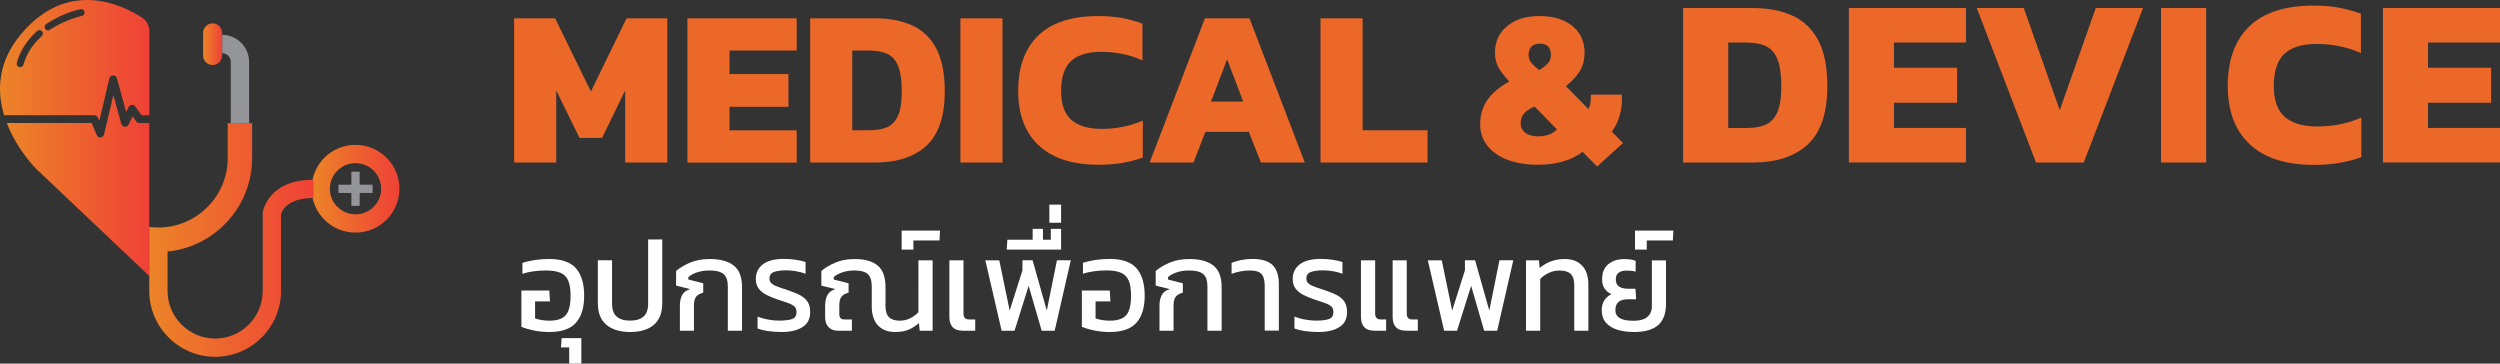 <?xml version="1.0" encoding="utf-8"?>
<!-- Generator: Adobe Illustrator 25.4.1, SVG Export Plug-In . SVG Version: 6.00 Build 0)  -->
<svg version="1.1" id="Layer_1" xmlns="http://www.w3.org/2000/svg" xmlns:xlink="http://www.w3.org/1999/xlink" x="0px" y="0px"
	 viewBox="0 0 487.58 70.91" style="enable-background:new 0 0 487.58 70.91;" xml:space="preserve">
<rect x="0" y="0" width="487.58" height="70.91" fill="#333333" stroke="none"/>
<style type="text/css">
	.st0{fill:#939598;}
	.st1{fill-rule:evenodd;clip-rule:evenodd;fill:url(#SVGID_1_);}
	.st2{fill:url(#SVGID_00000047022429796330039000000005996782841369974190_);}
	.st3{fill:url(#SVGID_00000116944180855280870660000003792946059630341770_);}
	.st4{fill:url(#SVGID_00000049200891218880816190000004211515980067032721_);}
	.st5{fill:url(#SVGID_00000135666508073788018890000014290111806560087728_);}
	.st6{fill:#EC6828;}
	.st7{fill:#FFFFFF;}
</style>
<g>
	<g>
		<path class="st0" d="M43.32,10.37c0.47,0,0.89,0.19,1.19,0.49l0.01,0.01c0.3,0.3,0.49,0.72,0.49,1.19v11.98h3.57V12.05
			c0-1.44-0.59-2.75-1.54-3.71l0,0l0,0c-0.96-0.95-2.27-1.54-3.71-1.54V10.37L43.32,10.37z"/>
		<linearGradient id="SVGID_1_" gradientUnits="userSpaceOnUse" x1="39.616" y1="8.625" x2="43.32" y2="8.625">
			<stop  offset="0" style="stop-color:#EC8428"/>
			<stop  offset="1" style="stop-color:#EF4136"/>
		</linearGradient>
		<path class="st1" d="M41.47,4.56L41.47,4.56c1.02,0,1.85,0.83,1.85,1.85v4.42c0,1.02-0.83,1.85-1.85,1.85l0,0
			c-1.02,0-1.85-0.83-1.85-1.85V6.41C39.62,5.4,40.45,4.56,41.47,4.56L41.47,4.56z"/>
		
			<linearGradient id="SVGID_00000166653434252200550520000002054304476203727496_" gradientUnits="userSpaceOnUse" x1="60.767" y1="36.822" x2="77.906" y2="36.822">
			<stop  offset="0" style="stop-color:#EC8428"/>
			<stop  offset="1" style="stop-color:#EF4136"/>
		</linearGradient>
		<path style="fill:url(#SVGID_00000166653434252200550520000002054304476203727496_);" d="M69.34,28.25c2.36,0,4.5,0.96,6.05,2.51
			l0,0l0,0c1.55,1.55,2.51,3.69,2.51,6.05c0,2.36-0.96,4.5-2.51,6.05l0,0l0,0c-1.55,1.55-3.69,2.51-6.05,2.51
			c-2.37,0-4.51-0.96-6.06-2.51l0,0c-1.55-1.55-2.51-3.7-2.51-6.06c0-2.36,0.96-4.5,2.51-6.06l0,0
			C64.83,29.21,66.97,28.25,69.34,28.25L69.34,28.25z M72.87,33.28c-0.9-0.9-2.15-1.46-3.53-1.46c-1.38,0-2.63,0.56-3.53,1.46h-0.01
			c-0.9,0.9-1.46,2.15-1.46,3.53c0,1.38,0.56,2.64,1.46,3.53h0.01c0.9,0.9,2.15,1.46,3.53,1.46c1.39,0,2.64-0.56,3.53-1.46
			l0.01-0.01c0.9-0.9,1.46-2.15,1.46-3.53C74.33,35.44,73.78,34.19,72.87,33.28L72.87,33.28L72.87,33.28z"/>
		<polygon class="st0" points="68.53,40.15 70.14,40.15 70.14,37.63 72.67,37.63 72.67,36.02 70.14,36.02 70.14,33.49 68.53,33.49 
			68.53,36.02 66,36.02 66,37.63 68.53,37.63 68.53,40.15 		"/>
		<g>
			
				<linearGradient id="SVGID_00000003103281044019133890000008816837697058293154_" gradientUnits="userSpaceOnUse" x1="9.094947e-13" y1="11.798" x2="29.118" y2="11.798">
				<stop  offset="0" style="stop-color:#EC8428"/>
				<stop  offset="1" style="stop-color:#EF4136"/>
			</linearGradient>
			<path style="fill:url(#SVGID_00000003103281044019133890000008816837697058293154_);" d="M0.8,22.47h17.59
				c0.31,0,0.58,0.18,0.7,0.47l0.28,0.66l1.96-8.31c0.08-0.34,0.38-0.58,0.72-0.58c0.01,0,0.02,0,0.03,0
				c0.34,0.01,0.63,0.23,0.72,0.56l1.81,6.57l0.47-0.96c0.12-0.24,0.35-0.4,0.61-0.42c0.27-0.03,0.53,0.09,0.69,0.31l1.24,1.71h1.47
				c0.01,0,0.03,0,0.04,0V6.07c0-1.06-0.53-2.06-1.43-2.64C23.9,0.98,13.24-4.28,4.08,6.69C-0.53,12.2-0.6,17.84,0.8,22.47z M9,4.69
				C9.05,4.66,9.1,4.63,9.14,4.6c0.02-0.02,0.05-0.03,0.07-0.04c0.02-0.02,0.04-0.04,0.07-0.05c3.17-2.05,6.29-2.69,6.42-2.72
				c0.37-0.07,0.72,0.16,0.79,0.53c0.07,0.37-0.16,0.72-0.53,0.79c-0.03,0.01-3,0.62-5.96,2.53C9.99,5.66,9.96,5.67,9.94,5.69
				C9.92,5.7,9.9,5.72,9.88,5.73L9.76,5.81C9.64,5.89,9.51,5.93,9.38,5.93c-0.22,0-0.43-0.1-0.56-0.3C8.61,5.32,8.69,4.9,9,4.69z
				 M3.28,12.24C3.92,9.98,5.17,7.97,7,6.27c0.02-0.02,0.04-0.03,0.07-0.05C7.09,6.2,7.1,6.18,7.12,6.16l0.12-0.11
				C7.53,5.8,7.95,5.83,8.2,6.1c0.25,0.28,0.22,0.71-0.06,0.95l-0.11,0.1C8.01,7.18,7.99,7.19,7.97,7.21
				C7.95,7.23,7.94,7.25,7.92,7.26c-1.64,1.53-2.77,3.33-3.34,5.35c-0.08,0.3-0.36,0.49-0.65,0.49c-0.06,0-0.12-0.01-0.18-0.03
				C3.38,12.97,3.18,12.6,3.28,12.24z"/>
			
				<linearGradient id="SVGID_00000121970491055877490880000012668156216093992871_" gradientUnits="userSpaceOnUse" x1="1.32" y1="36.171" x2="29.118" y2="36.171">
				<stop  offset="0" style="stop-color:#EC8428"/>
				<stop  offset="1" style="stop-color:#EF4136"/>
			</linearGradient>
			<path style="fill:url(#SVGID_00000121970491055877490880000012668156216093992871_);" d="M18.86,26.34
				c0.12,0.28,0.39,0.47,0.7,0.47c0.01,0,0.04,0,0.05,0c0.34-0.03,0.61-0.26,0.68-0.58l1.82-7.69l1.55,5.63
				c0.08,0.3,0.35,0.53,0.66,0.55c0.31,0.03,0.61-0.14,0.75-0.42l0.79-1.62l0.72,1c0.14,0.2,0.37,0.31,0.62,0.31h1.86
				c0.01,0,0.03,0,0.04,0v29.83L7.06,32.93c0,0-3.7-3.64-5.74-8.94h16.56L18.86,26.34z"/>
		</g>
		
			<linearGradient id="SVGID_00000045586008205843374960000000969437026243941038_" gradientUnits="userSpaceOnUse" x1="29.118" y1="46.817" x2="61.152" y2="46.817">
			<stop  offset="0" style="stop-color:#EC8428"/>
			<stop  offset="1" style="stop-color:#EF4136"/>
		</linearGradient>
		<path style="fill:url(#SVGID_00000045586008205843374960000000969437026243941038_);" d="M51.27,41.32l-0.03,0.16v0.14v15.13
			c0,2.55-1.04,4.87-2.73,6.55c-1.68,1.68-4,2.73-6.55,2.73c-2.55,0-4.87-1.04-6.55-2.73c-1.68-1.68-2.73-4-2.73-6.55v-7.7
			c4.32-0.42,8.21-2.36,11.12-5.28c1.69-1.68,3.05-3.7,3.98-5.94c0.89-2.15,1.39-4.51,1.39-6.97v-6.25v-0.59h-0.59h-3.57h-0.6v0.59
			v6.25c0,3.71-1.52,7.09-3.97,9.54c-1.25,1.25-2.74,2.26-4.39,2.94c-1.59,0.66-3.33,1.03-5.15,1.03c-0.61,0-1.2-0.04-1.79-0.12
			v3.46v1.34v7.69c0,3.54,1.45,6.75,3.77,9.08c2.33,2.33,5.54,3.77,9.08,3.77c3.54,0,6.75-1.45,9.08-3.77
			c2.33-2.33,3.77-5.54,3.77-9.08V41.79c0.16-0.6,1.14-3.17,6.34-3.17v-3.57C52.21,35.05,51.27,41.3,51.27,41.32z"/>
	</g>
	<g>
		<g>
			<path class="st6" d="M100.27,31.7V3.57h7.99l6.99,14.28l6.94-14.28h7.95V31.7h-8.21V17.63l-4.5,9.26h-4.41l-4.54-9.26V31.7
				H100.27z"/>
			<path class="st6" d="M134.07,31.7V3.57h21.31v6.29h-13.1v4.59h11.49v6.38h-11.49v4.59h13.1v6.29H134.07z"/>
			<path class="st6" d="M158.01,31.7V3.57h12.58c2.88,0,5.34,0.47,7.38,1.42c2.04,0.95,3.6,2.46,4.67,4.54
				c1.08,2.08,1.62,4.84,1.62,8.28c0,4.83-1.18,8.36-3.54,10.57c-2.36,2.21-5.74,3.32-10.13,3.32H158.01z M166.22,25.41h3.32
				c1.37,0,2.52-0.2,3.45-0.59c0.93-0.39,1.64-1.14,2.14-2.23c0.5-1.09,0.74-2.69,0.74-4.78c0-2.1-0.23-3.72-0.68-4.87
				c-0.45-1.15-1.14-1.95-2.07-2.4c-0.93-0.45-2.13-0.68-3.58-0.68h-3.32V25.41z"/>
			<path class="st6" d="M187.31,31.7V3.57h8.21V31.7H187.31z"/>
			<path class="st6" d="M214.26,32.13c-5.1,0-8.98-1.25-11.66-3.76c-2.68-2.5-4.02-6.04-4.02-10.61c0-4.72,1.31-8.33,3.93-10.85
				c2.62-2.52,6.52-3.78,11.7-3.78c1.75,0,3.3,0.13,4.67,0.39c1.37,0.26,2.68,0.63,3.93,1.09v7.16c-2.5-1.11-5.18-1.66-8.04-1.66
				c-2.65,0-4.62,0.61-5.9,1.81c-1.28,1.21-1.92,3.15-1.92,5.83c0,2.62,0.68,4.51,2.03,5.66s3.31,1.73,5.87,1.73
				c1.4,0,2.76-0.13,4.08-0.39c1.32-0.26,2.64-0.67,3.95-1.22v7.21c-1.25,0.44-2.57,0.78-3.95,1.03
				C217.57,32.01,216.01,32.13,214.26,32.13z"/>
			<path class="st6" d="M224.22,31.7L235,3.57h8.69l10.79,28.13h-8.56l-2.36-5.98h-8.47l-2.32,5.98H224.22z M236.18,19.82h6.29
				l-3.14-8.25L236.18,19.82z"/>
			<path class="st6" d="M257.54,31.7V3.57h8.21v21.84h12.67v6.29H257.54z"/>
			<path class="st6" d="M311.48,32.48l-2.84-2.88c-0.99,0.82-2.25,1.44-3.78,1.88c-1.53,0.44-3.17,0.65-4.91,0.65
				c-3.44,0-6.17-0.72-8.21-2.16c-2.04-1.44-3.06-3.36-3.06-5.74c0-1.89,0.5-3.51,1.49-4.85c0.99-1.34,2.39-2.5,4.19-3.49
				c-0.84-0.87-1.52-1.74-2.03-2.6c-0.51-0.86-0.76-1.87-0.76-3.04c0-2.12,0.79-3.84,2.36-5.15c1.57-1.31,3.68-1.97,6.33-1.97
				c2.65,0,4.78,0.64,6.38,1.92c1.6,1.28,2.4,3.01,2.4,5.2c0,1.4-0.31,2.6-0.92,3.6c-0.61,1-1.51,1.99-2.71,2.95l4.37,4.45
				c0.32-0.55,0.48-1.24,0.48-2.05v-0.74h6.07v1c0,1.17-0.18,2.3-0.55,3.41c-0.36,1.11-0.84,2.04-1.42,2.8l2.18,2.23L311.48,32.48z
				 M299.95,26.59c1.63,0,2.87-0.45,3.71-1.35l-4.37-4.46c-0.9,0.38-1.58,0.82-2.03,1.31c-0.45,0.5-0.68,1.14-0.68,1.92
				c0,0.81,0.31,1.45,0.92,1.9C298.11,26.36,298.93,26.59,299.95,26.59z M300.21,13.66c0.76-0.46,1.32-0.91,1.7-1.33
				c0.38-0.42,0.57-0.98,0.57-1.68c0-0.64-0.17-1.16-0.52-1.55c-0.35-0.39-0.89-0.59-1.62-0.59c-0.79,0-1.35,0.21-1.7,0.63
				c-0.35,0.42-0.52,0.92-0.52,1.51c0,0.64,0.18,1.18,0.55,1.62C299.02,12.7,299.54,13.16,300.21,13.66z"/>
			<path class="st6" d="M328.26,31.7V1.56h13.48c3.09,0,5.72,0.51,7.91,1.52c2.18,1.01,3.85,2.64,5.01,4.87
				c1.15,2.23,1.73,5.19,1.73,8.87c0,5.18-1.26,8.95-3.79,11.32c-2.53,2.37-6.15,3.56-10.86,3.56H328.26z M337.06,24.96h3.56
				c1.47,0,2.7-0.21,3.7-0.63c1-0.42,1.76-1.22,2.29-2.39c0.53-1.17,0.8-2.88,0.8-5.12s-0.24-3.98-0.73-5.22
				c-0.48-1.23-1.22-2.09-2.22-2.57c-1-0.48-2.28-0.73-3.84-0.73h-3.56V24.96z"/>
			<path class="st6" d="M360.59,31.7V1.56h22.83V8.3h-14.04v4.91h12.31v6.83h-12.31v4.91h14.04v6.74H360.59z"/>
			<path class="st6" d="M397.09,31.7L385.53,1.56h9.17l7.02,19.93l7.02-19.93h9.22L406.4,31.7H397.09z"/>
			<path class="st6" d="M421.47,31.7V1.56h8.8V31.7H421.47z"/>
			<path class="st6" d="M451.27,32.16c-5.46,0-9.62-1.34-12.49-4.02c-2.87-2.68-4.3-6.47-4.3-11.37c0-5.05,1.4-8.93,4.21-11.63
				c2.81-2.7,6.99-4.05,12.54-4.05c1.87,0,3.54,0.14,5.01,0.42c1.47,0.28,2.87,0.67,4.21,1.17v7.67c-2.68-1.19-5.55-1.78-8.61-1.78
				c-2.84,0-4.94,0.65-6.32,1.94c-1.37,1.29-2.06,3.38-2.06,6.25c0,2.81,0.73,4.83,2.18,6.06c1.45,1.23,3.55,1.85,6.29,1.85
				c1.5,0,2.96-0.14,4.38-0.42c1.42-0.28,2.83-0.72,4.23-1.31v7.72c-1.34,0.47-2.75,0.84-4.23,1.1
				C454.82,32.03,453.14,32.16,451.27,32.16z"/>
			<path class="st6" d="M464.75,31.7V1.56h22.83V8.3h-14.04v4.91h12.31v6.83h-12.31v4.91h14.04v6.74H464.75z"/>
		</g>
	</g>
	<g>
		<path class="st7" d="M107.15,64.75c-1.09,0-2.11-0.1-3.06-0.3c-0.96-0.2-1.76-0.44-2.4-0.71v-7.07h5.44l0.13,2.11h-2.9v3.33
			c0.39,0.14,0.84,0.24,1.34,0.32c0.5,0.08,0.99,0.11,1.46,0.11c1.51,0,2.57-0.36,3.19-1.08c0.62-0.72,0.93-1.98,0.93-3.78
			c0-1.25-0.15-2.24-0.46-2.96C110.5,54,110,53.49,109.3,53.2c-0.7-0.3-1.66-0.45-2.86-0.45c-0.73,0-1.49,0.05-2.29,0.15
			c-0.8,0.1-1.55,0.27-2.26,0.51v-2.14c0.71-0.24,1.53-0.42,2.45-0.56c0.92-0.14,1.85-0.2,2.78-0.2c2.41,0,4.14,0.61,5.21,1.82
			c1.07,1.21,1.6,3,1.6,5.35c0,2.31-0.53,4.06-1.6,5.26C111.27,64.15,109.54,64.75,107.15,64.75z"/>
		<path class="st7" d="M111.01,70.91v-3.15h-1.6l0.13-1.81h3.84v4.96H111.01z"/>
		<path class="st7" d="M122.89,64.75c-1.97,0-3.51-0.47-4.62-1.4c-1.11-0.93-1.67-2.33-1.67-4.2v-8.39h2.77v8.49
			c0,1.14,0.3,1.97,0.9,2.49c0.6,0.53,1.47,0.79,2.61,0.79c1.15,0,2.03-0.26,2.63-0.79c0.6-0.53,0.9-1.36,0.9-2.49V46.7h2.75v12.46
			c0,1.87-0.55,3.26-1.65,4.2C126.41,64.29,124.87,64.75,122.89,64.75z"/>
		<path class="st7" d="M132.6,64.5v-4.96c0-0.75,0.14-1.4,0.43-1.97c0.29-0.57,0.81-0.96,1.58-1.18l-2.75-0.69v-2.85
			c0.68-0.59,1.57-1.13,2.68-1.61c1.11-0.48,2.41-0.72,3.9-0.72c2.02,0,3.57,0.42,4.65,1.26c1.08,0.84,1.63,2.24,1.63,4.21v8.52
			h-2.77V55.9c0-1.17-0.28-1.99-0.83-2.45c-0.55-0.47-1.48-0.7-2.78-0.7c-0.85,0-1.64,0.12-2.36,0.36
			c-0.73,0.24-1.31,0.55-1.73,0.94v0.46l2.9,0.74v1.83c-0.66,0.17-1.13,0.44-1.4,0.81c-0.27,0.37-0.41,0.93-0.41,1.68v4.93H132.6z"
			/>
		<path class="st7" d="M152.43,64.75c-0.9,0-1.77-0.06-2.61-0.18c-0.84-0.12-1.53-0.29-2.07-0.51v-2.31
			c0.64,0.25,1.34,0.45,2.1,0.58c0.75,0.14,1.45,0.2,2.07,0.2c1.17,0,2.03-0.11,2.59-0.32c0.56-0.21,0.84-0.66,0.84-1.34
			c0-0.49-0.14-0.86-0.43-1.12c-0.29-0.25-0.71-0.48-1.27-0.67c-0.56-0.19-1.25-0.43-2.09-0.7c-0.78-0.27-1.48-0.57-2.11-0.89
			c-0.63-0.32-1.12-0.73-1.49-1.22c-0.36-0.49-0.55-1.11-0.55-1.86c0-1.2,0.46-2.16,1.37-2.86c0.92-0.7,2.3-1.06,4.14-1.06
			c0.78,0,1.55,0.06,2.31,0.18c0.76,0.12,1.39,0.26,1.88,0.43v2.29c-0.56-0.22-1.18-0.39-1.87-0.5s-1.33-0.17-1.92-0.17
			c-0.98,0-1.77,0.11-2.36,0.32c-0.59,0.21-0.89,0.64-0.89,1.28c0,0.42,0.15,0.76,0.46,1c0.3,0.25,0.74,0.47,1.31,0.66
			c0.57,0.19,1.25,0.43,2.05,0.7c0.9,0.29,1.65,0.61,2.26,0.95c0.61,0.35,1.07,0.77,1.39,1.27c0.31,0.5,0.47,1.15,0.47,1.95
			c0,1.34-0.5,2.32-1.51,2.94C155.5,64.44,154.14,64.75,152.43,64.75z"/>
		<path class="st7" d="M174.58,64.75c-1.44,0-2.56-0.43-3.36-1.3c-0.8-0.86-1.2-2.09-1.2-3.69V55.9c0-1.17-0.26-1.99-0.78-2.45
			c-0.52-0.47-1.39-0.7-2.63-0.7c-0.83,0-1.6,0.12-2.31,0.36c-0.71,0.24-1.28,0.55-1.7,0.94v0.46l2.9,0.74v1.83
			c-0.66,0.17-1.13,0.44-1.4,0.81c-0.27,0.37-0.41,0.93-0.41,1.68v1.65c0,0.39,0.08,0.67,0.25,0.84c0.17,0.17,0.44,0.25,0.81,0.25
			h1.4v2.19h-2.75c-0.76,0-1.36-0.24-1.81-0.71c-0.44-0.47-0.66-1.09-0.66-1.86v-2.39c0-0.75,0.14-1.4,0.43-1.97
			c0.29-0.57,0.81-0.96,1.58-1.18l-2.75-0.69v-2.85c0.68-0.59,1.57-1.13,2.67-1.61s2.38-0.72,3.84-0.72c1.95,0,3.44,0.42,4.46,1.26
			c1.03,0.84,1.54,2.24,1.54,4.21v3.66c0,1.03,0.23,1.78,0.69,2.22c0.46,0.45,1.15,0.67,2.09,0.67c0.75,0,1.43-0.16,2.05-0.47
			c0.62-0.31,1.15-0.71,1.59-1.18V50.77h2.77V64.5h-2.52l-0.15-1.5c-0.61,0.56-1.28,0.99-2.02,1.3
			C176.47,64.6,175.6,64.75,174.58,64.75z"/>
		<path class="st7" d="M175.85,48.68v-3.71h7.48l-0.1,1.93h-5.09v1.78H175.85z"/>
		<path class="st7" d="M187.83,64.5c-0.93,0-1.61-0.23-2.03-0.69c-0.42-0.46-0.64-1.11-0.64-1.96V50.77h2.75v10.4
			c0,0.76,0.37,1.14,1.12,1.14h1.17v2.19H187.83z"/>
		<path class="st7" d="M195.35,64.5l-3.18-13.73h2.72l2.03,9.81l2.49-7.86v-1.96h1.98l2.77,9.81l1.98-9.81h2.7L205.7,64.5h-2.54
			l-2.54-8.75l-2.75,8.75H195.35z"/>
		<path class="st7" d="M196.34,48.68l0.13-1.93h4.93v-2.11h2.01v2.11h1.53v-2.11h2.01v4.04H196.34z"/>
		<path class="st7" d="M204.66,43.44v-3.53h2.29v3.53H204.66z"/>
		<path class="st7" d="M216.46,64.75c-1.09,0-2.11-0.1-3.06-0.3c-0.96-0.2-1.76-0.44-2.4-0.71v-7.07h5.44l0.13,2.11h-2.9v3.33
			c0.39,0.14,0.84,0.24,1.34,0.32c0.5,0.08,0.99,0.11,1.46,0.11c1.51,0,2.57-0.36,3.19-1.08c0.62-0.72,0.93-1.98,0.93-3.78
			c0-1.25-0.15-2.24-0.46-2.96s-0.81-1.23-1.51-1.53c-0.7-0.3-1.66-0.45-2.86-0.45c-0.73,0-1.49,0.05-2.29,0.15
			c-0.8,0.1-1.55,0.27-2.26,0.51v-2.14c0.71-0.24,1.53-0.42,2.45-0.56c0.92-0.14,1.85-0.2,2.78-0.2c2.41,0,4.14,0.61,5.21,1.82
			s1.6,3,1.6,5.35c0,2.31-0.53,4.06-1.6,5.26C220.58,64.15,218.85,64.75,216.46,64.75z"/>
		<path class="st7" d="M226.14,64.5v-4.96c0-0.75,0.14-1.4,0.43-1.97c0.29-0.57,0.81-0.96,1.58-1.18l-2.75-0.69v-2.85
			c0.68-0.59,1.57-1.13,2.68-1.61c1.11-0.48,2.41-0.72,3.9-0.72c2.02,0,3.57,0.42,4.65,1.26c1.08,0.84,1.63,2.24,1.63,4.21v8.52
			h-2.77V55.9c0-1.17-0.28-1.99-0.83-2.45c-0.55-0.47-1.48-0.7-2.78-0.7c-0.85,0-1.64,0.12-2.36,0.36
			c-0.73,0.24-1.31,0.55-1.73,0.94v0.46l2.9,0.74v1.83c-0.66,0.17-1.13,0.44-1.4,0.81c-0.27,0.37-0.41,0.93-0.41,1.68v4.93H226.14z"
			/>
		<path class="st7" d="M246.66,64.5v-8.65c0-0.69-0.08-1.27-0.23-1.73c-0.15-0.46-0.44-0.8-0.86-1.03
			c-0.42-0.23-1.05-0.34-1.88-0.34c-0.54,0-1.13,0.06-1.77,0.18c-0.64,0.12-1.21,0.28-1.72,0.48v-2.14c0.51-0.22,1.12-0.4,1.84-0.55
			c0.72-0.14,1.45-0.22,2.17-0.22c1.83,0,3.16,0.4,3.98,1.19c0.82,0.8,1.23,2.06,1.23,3.79v9H246.66z"/>
		<path class="st7" d="M257.14,64.75c-0.9,0-1.77-0.06-2.61-0.18c-0.84-0.12-1.53-0.29-2.07-0.51v-2.31
			c0.64,0.25,1.34,0.45,2.1,0.58c0.75,0.14,1.45,0.2,2.07,0.2c1.17,0,2.03-0.11,2.59-0.32c0.56-0.21,0.84-0.66,0.84-1.34
			c0-0.49-0.14-0.86-0.43-1.12c-0.29-0.25-0.71-0.48-1.27-0.67c-0.56-0.19-1.25-0.43-2.09-0.7c-0.78-0.27-1.48-0.57-2.11-0.89
			c-0.63-0.32-1.12-0.73-1.49-1.22c-0.36-0.49-0.55-1.11-0.55-1.86c0-1.2,0.46-2.16,1.37-2.86c0.92-0.7,2.3-1.06,4.14-1.06
			c0.78,0,1.55,0.06,2.31,0.18c0.76,0.12,1.39,0.26,1.88,0.43v2.29c-0.56-0.22-1.18-0.39-1.87-0.5s-1.33-0.17-1.92-0.17
			c-0.98,0-1.77,0.11-2.36,0.32c-0.59,0.21-0.89,0.64-0.89,1.28c0,0.42,0.15,0.76,0.46,1c0.3,0.25,0.74,0.47,1.31,0.66
			c0.57,0.19,1.25,0.43,2.05,0.7c0.9,0.29,1.65,0.61,2.26,0.95c0.61,0.35,1.07,0.77,1.39,1.27c0.31,0.5,0.47,1.15,0.47,1.95
			c0,1.34-0.5,2.32-1.51,2.94C260.21,64.44,258.85,64.75,257.14,64.75z"/>
		<path class="st7" d="M268.1,64.5c-0.92,0-1.59-0.23-2.02-0.69c-0.43-0.46-0.65-1.11-0.65-1.96V50.77h2.77v10.4
			c0,0.76,0.37,1.14,1.12,1.14h1.02v2.19H268.1z M274.28,64.5c-0.93,0-1.61-0.23-2.03-0.69c-0.42-0.46-0.64-1.11-0.64-1.96V50.77
			h2.75v10.4c0,0.76,0.37,1.14,1.12,1.14h1.04v2.19H274.28z"/>
		<path class="st7" d="M281.65,64.5l-3.18-13.73h2.72l2.03,9.81l2.49-7.86v-1.96h1.98l2.77,9.81l1.98-9.81h2.7L292,64.5h-2.54
			l-2.54-8.75l-2.75,8.75H281.65z"/>
		<path class="st7" d="M297.62,64.5V50.77h2.52l0.15,1.5c0.63-0.54,1.34-0.97,2.14-1.28c0.8-0.31,1.71-0.47,2.75-0.47
			c1.46,0,2.59,0.43,3.39,1.3c0.81,0.86,1.21,2.08,1.21,3.64v9.05h-2.75v-8.93c0-1-0.24-1.72-0.71-2.16
			c-0.47-0.44-1.19-0.66-2.14-0.66c-0.76,0-1.47,0.16-2.14,0.47c-0.66,0.31-1.21,0.71-1.65,1.18V64.5H297.62z"/>
		<path class="st7" d="M318.72,64.75c-1.22,0-2.31-0.14-3.25-0.43c-0.95-0.29-1.7-0.75-2.25-1.37c-0.55-0.63-0.83-1.46-0.83-2.49
			c0-0.69,0.16-1.31,0.48-1.84c0.32-0.53,0.8-0.95,1.42-1.26c-0.53-0.2-0.96-0.55-1.31-1.04c-0.35-0.49-0.52-1.1-0.52-1.83
			c0-1.31,0.4-2.29,1.21-2.96c0.81-0.67,1.83-1,3.09-1c0.49,0,0.92,0.03,1.27,0.09c0.36,0.06,0.68,0.14,0.97,0.24v2.11
			c-0.49-0.13-1.07-0.2-1.73-0.2c-0.68,0-1.2,0.14-1.58,0.41c-0.37,0.27-0.56,0.71-0.56,1.32c0,0.64,0.21,1.11,0.64,1.39
			c0.42,0.28,1.01,0.42,1.75,0.42h1.45l0.13,2.06h-1.63c-1.61,0-2.42,0.7-2.42,2.11c0,0.69,0.29,1.22,0.86,1.56
			c0.58,0.35,1.47,0.52,2.67,0.52c2.39,0,3.59-0.97,3.59-2.92v-8.85h2.75v8.52c0,1.85-0.52,3.22-1.55,4.12
			C322.34,64.3,320.79,64.75,318.72,64.75z"/>
		<path class="st7" d="M318.88,48.68v-3.71h7.48l-0.1,1.93h-5.09v1.78H318.88z"/>
	</g>
</g>
</svg>
